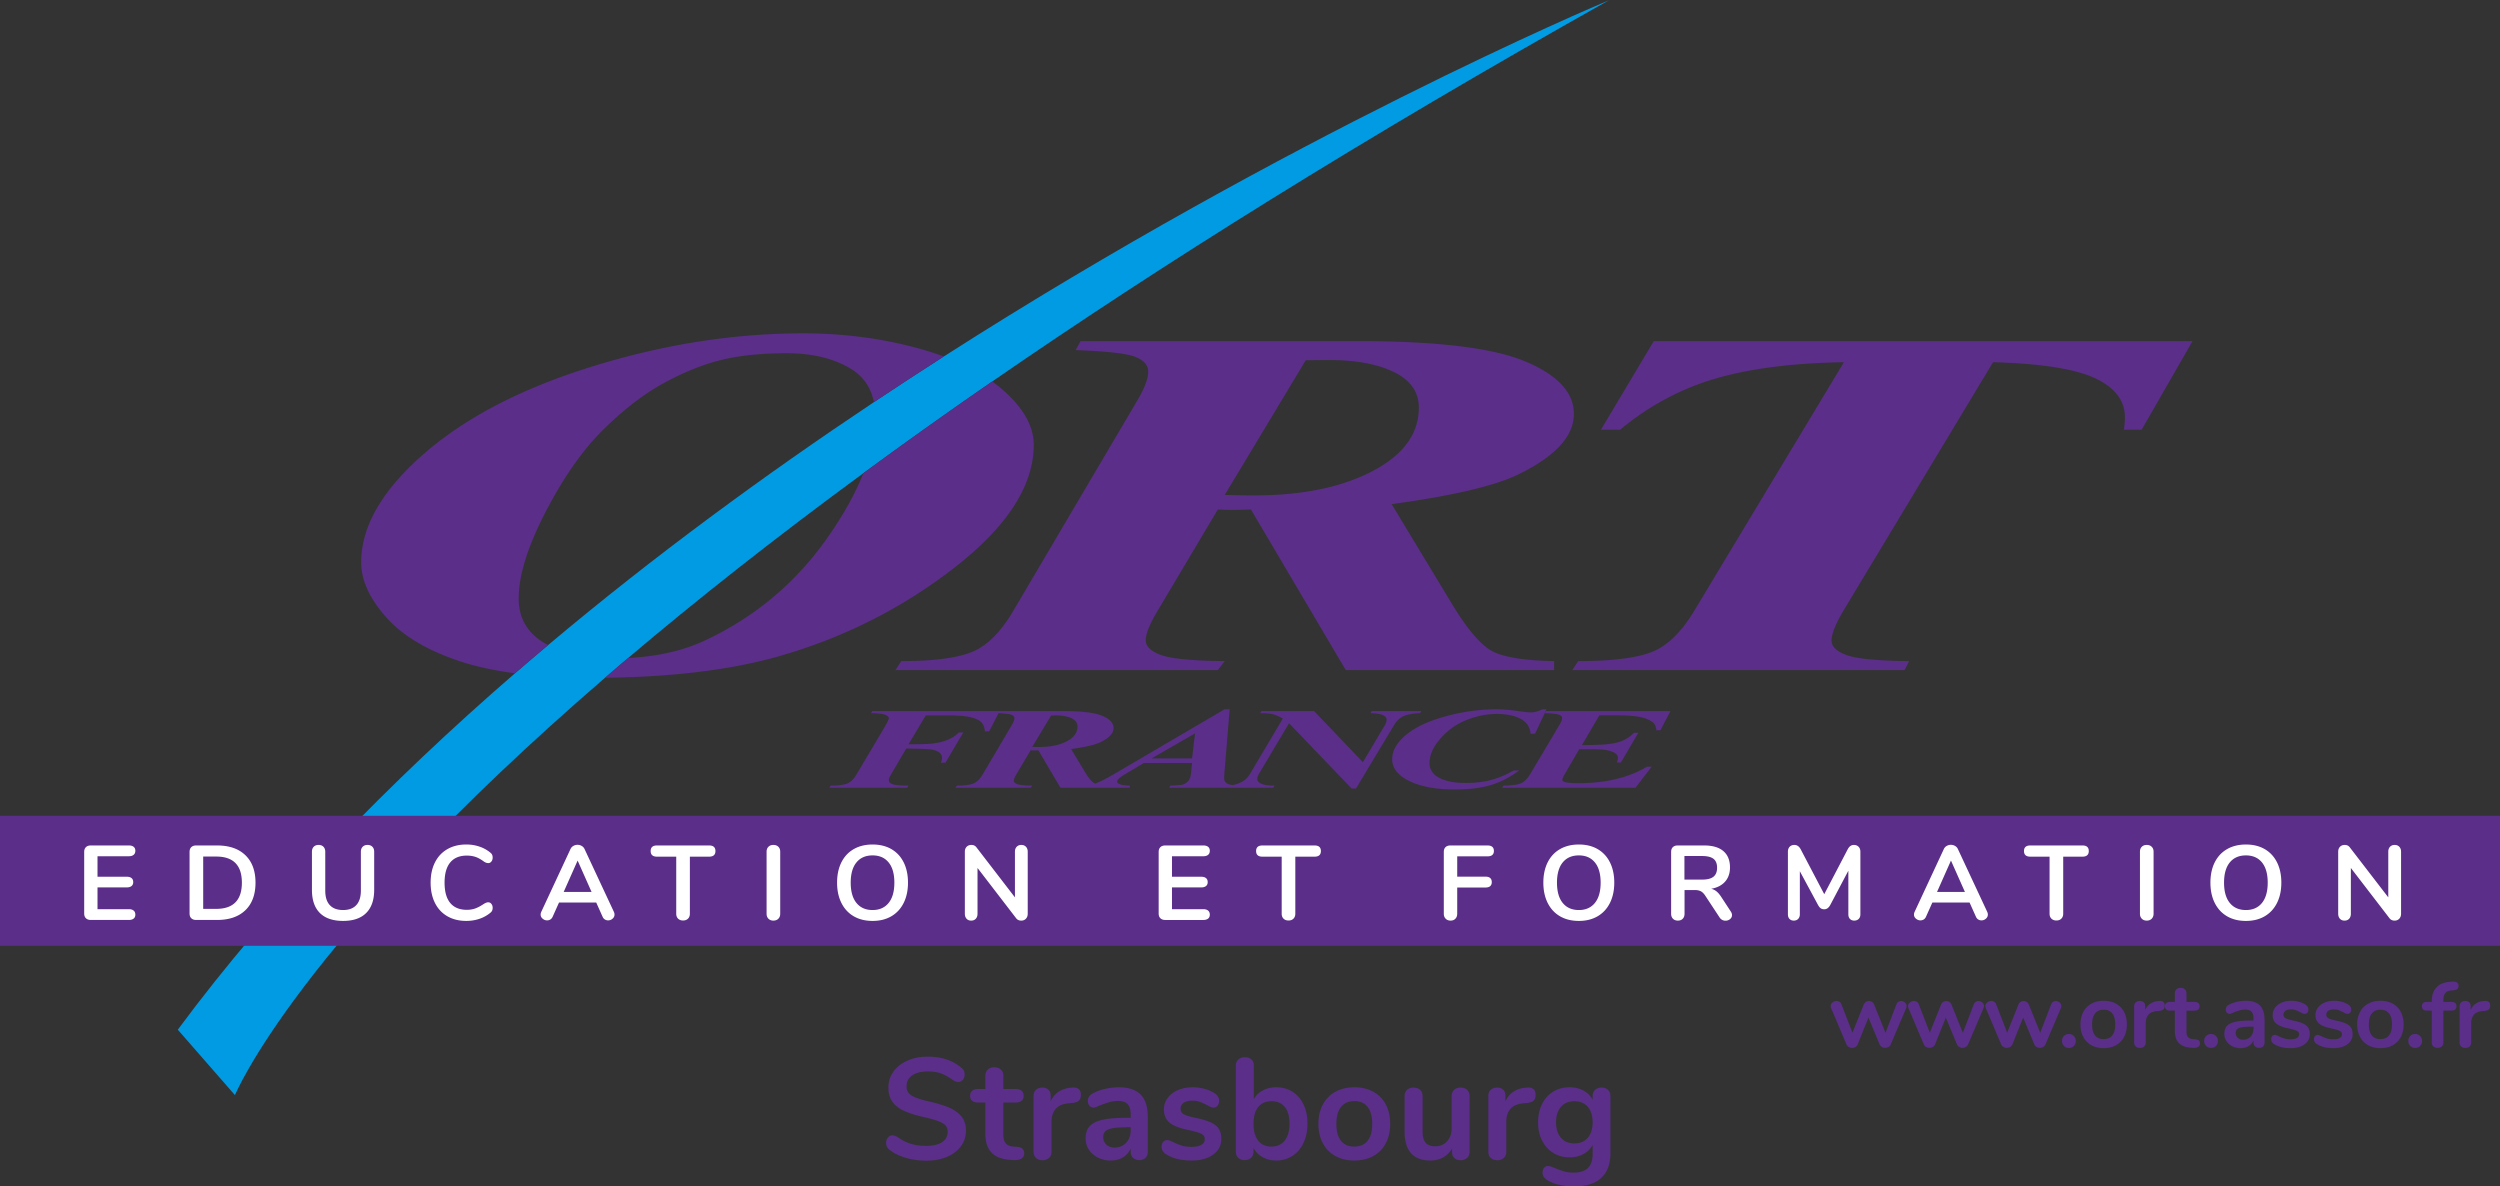 <svg xmlns="http://www.w3.org/2000/svg" viewBox="0 0 600 284.74"><rect x="0" y="0" width="600" height="284.74" fill="#333333" stroke="none"/><path d="M226.51 85.554c-5.55 3.55-11.15 7.21-16.77 10.96-26.11 17.41-52.77 36.91-78.19 58.3-2.67 2.24-5.32 4.5-7.96 6.78-30.02 26-58.01 54.63-80.92 85.53l13.72 15.71s14.78-36.25 88.81-100.17c1.81-1.56 3.65-3.14 5.54-4.74 16.06-13.61 34.74-28.43 56.46-44.36 9.7-7.12 19.99-14.46 30.93-22.01 40.14-27.71 88.89-58.31 148.03-91.5-3.11 1.3-76.46 32.25-159.65 85.5z" fill="#009be3"/><path d="M110.62 158.784c3.77 1.23 8.09 2.16 12.97 2.81 2.64-2.28 5.29-4.54 7.96-6.78-.27-.14-.53-.28-.78-.43-4.19-2.43-6.28-6.01-6.28-10.74 0-5.55 2.15-12.48 6.46-20.79 4.3-8.3 8.91-14.87 13.8-19.7 4.9-4.84 9.72-8.55 14.46-11.15 4.75-2.6 9.31-4.46 13.69-5.56 4.39-1.11 9.7-1.66 15.94-1.66 6.01 0 11.04 1.19 15.12 3.58 3.14 1.84 5.07 4.56 5.78 8.15 5.62-3.75 11.22-7.41 16.77-10.96-1.91-.7-3.94-1.35-6.08-1.94-8.73-2.4-17.96-3.61-27.67-3.61-16.6 0-33.41 2.63-50.43 7.89-17.03 5.26-30.56 12.27-40.6 21.02-10.03 8.75-15.05 17.44-15.05 26.05 0 4.27 2 8.66 5.99 13.16 3.99 4.51 9.97 8.06 17.95 10.66zm88-29.78c-7.62 10.88-17.48 19.14-29.57 24.77-5.16 2.4-11.27 3.79-18.31 4.15-1.89 1.6-3.73 3.18-5.54 4.74 16-.19 29.65-1.83 40.92-4.93 15.88-4.43 30.18-11.58 42.9-21.46 12.72-9.87 19.08-19.72 19.08-29.54 0-4.39-2.43-8.74-7.29-13.05-.84-.74-1.73-1.45-2.68-2.13-10.94 7.55-21.23 14.89-30.93 22.01-1.9 4.85-4.76 9.99-8.58 15.44zm76.951-39.799c0 1.63-.83 3.863-2.489 6.696l-29.867 50.652c-3.004 5.124-6.301 8.424-9.896 9.899-3.596 1.475-9.265 2.211-17.008 2.211l-1.422 2.155h77.393l1.66-2.155c-7.745-.076-12.842-.561-15.29-1.455-2.45-.892-3.673-2.076-3.673-3.551 0-1.592 1.025-4.076 3.081-7.453l14.222-23.928c1.816.077 3.16.115 4.03.115l3.91-.115 22.756 38.542h50.014v-2.155c-6.716-.116-11.516-.833-14.4-2.154-2.885-1.319-6.262-5.182-10.132-11.585L334 120.994c14.46-1.979 24.533-4.328 30.223-7.045 9.007-4.346 13.51-9.218 13.51-14.613 0-5.123-3.872-9.316-11.615-12.576-7.744-3.26-21.137-4.89-40.177-4.89h-66.607l-1.185 2.154c7.505.272 12.285.815 14.34 1.63 2.054.815 3.082 2 3.082 3.551zm37.807-2.736c2.133-.038 3.99-.059 5.57-.059 6.478 0 11.694.971 15.645 2.912 3.95 1.942 5.925 4.774 5.925 8.5 0 6.288-3.714 11.374-11.14 15.254-7.428 3.882-16.91 5.823-28.444 5.823-1.897 0-4.228-.04-6.993-.117l19.437-32.313zm83.174 69.953c-3.715 1.495-9.641 2.241-17.778 2.241l-1.422 2.155h79.763l1.065-2.155c-7.507-.076-12.485-.552-14.932-1.426-2.45-.873-3.675-2.047-3.675-3.522 0-1.592.988-4.037 2.963-7.336l35.793-59.444c11.456.311 19.594 1.582 24.415 3.813 4.818 2.232 7.23 5.366 7.23 9.403 0 .854-.08 1.844-.238 2.969h4.266l12.207-21.25H396.907l-12.682 21.25h4.623c6.874-5.705 14.459-9.781 22.755-12.226 8.297-2.446 18.608-3.764 30.933-3.959l-35.793 59.444c-3.08 5.201-6.479 8.55-10.191 10.043zM0 195.796v31.195h600v-31.195H0zm309.374-22.221l15.02 15.678h1.048l9.14-15.23c.68-1.122 1.513-1.869 2.498-2.24.984-.37 2.231-.578 3.742-.622l.276-.503h-11.873l-.304.503c1.417.044 2.417.202 2.996.475s.87.632.87 1.083c0 .381-.139.814-.415 1.304l-5.273 8.896-11.706-12.26h-12.646l-.303.502c1.325.008 2.32.09 2.982.244.662.153 1.481.498 2.457 1.032l-7.924 13.357c-.46.778-1.06 1.374-1.794 1.784-.737.412-1.491.69-2.265.835-.026.005-.064.009-.093.014-.528-.084-.955-.203-1.251-.367-.507-.28-.76-.729-.76-1.343 0-.163.027-.638.083-1.423l1.242-15.056h-1.242l-26.533 15.556c-1.933 1.13-3.414 1.877-4.445 2.24-.025.008-.054.013-.079.02-.006-.002-.016-.004-.022-.007-.673-.309-1.46-1.208-2.36-2.699l-3.369-5.574c3.368-.462 5.715-1.009 7.04-1.641 2.098-1.014 3.148-2.15 3.148-3.404 0-1.196-.902-2.17-2.706-2.93-1.804-.76-4.924-1.14-9.36-1.14h-45.865l-.276.502c1.712.036 2.844.163 3.396.386.552.22.847.49.883.807-.036.334-.405 1.094-1.105 2.279l-6.68 11.257c-.663 1.112-1.409 1.833-2.237 2.162-.828.332-2.144.495-3.949.495l-.303.503h18.692l.303-.503c-1.545-.007-2.595-.064-3.147-.168-.553-.104-.952-.246-1.2-.428a.866.866 0 0 1-.374-.744c0-.218.047-.44.139-.666l.662-1.151 3.368-5.738c3.313.036 5.338.114 6.075.236.736.122 1.339.35 1.808.684.47.335.704.783.704 1.343 0 .28-.092.656-.276 1.126h1.104l4.28-7.255h-1.077c-.755.778-1.694 1.385-2.817 1.823-1.122.44-2.373.726-3.754.863-.848.089-2.678.143-5.495.161l4.142-6.943h4.721c2.687 0 4.644.137 5.867.412 1.224.278 2.103.661 2.637 1.154.534.493.856 1.247.966 2.258h1.023l2.246-4.342c1.598.065 2.632.188 3.088.368.478.192.717.466.717.827 0 .38-.193.9-.58 1.56l-6.957 11.8c-.7 1.195-1.469 1.962-2.305 2.307-.839.342-2.158.513-3.963.513l-.33.503h18.028l.387-.503c-1.804-.018-2.992-.13-3.562-.337-.57-.21-.856-.484-.856-.827 0-.37.239-.951.719-1.737l3.312-5.574c.423.018.736.026.94.026l.91-.026 5.301 8.978h16.653v-.503c-1.086-.026-1.863-.132-2.332-.316-.47-.187-.705-.389-.705-.604 0-.207.092-.417.276-.625.24-.272.617-.573 1.133-.907l2.65-1.561 2.319-1.41h11.596l-.248 2.346c-.092.995-.35 1.693-.773 2.095a3.114 3.114 0 0 1-1.41.793c-.238.055-1.158.12-2.759.19l-.305.502h25.02l.25-.503c-1.437 0-2.482-.145-3.134-.44-.654-.293-.981-.685-.981-1.172 0-.335.12-.716.36-1.141l7.261-12.22zm-60.007 5.709c-.442 0-.984-.008-1.628-.026l4.528-7.526c.497-.01.928-.016 1.298-.016 1.509 0 2.723.228 3.644.68s1.38 1.111 1.38 1.98c0 1.465-.866 2.65-2.595 3.552-1.73.905-3.94 1.356-6.627 1.356zm36.726 2.727h-9.69l10.407-5.994-.717 5.994zm52.153 5.445c2.752 1.343 6.382 2.014 10.891 2.014 3.37 0 6.218-.34 8.546-1.016 2.328-.68 4.634-1.859 6.916-3.541h-1.325c-1.84 1.057-3.663 1.822-5.467 2.294-1.804.47-3.8.705-5.991.705-2.706 0-4.837-.41-6.391-1.229-1.556-.816-2.334-2.004-2.334-3.56 0-1.736.708-3.494 2.126-5.275 1.75-2.199 3.884-3.83 6.406-4.898 2.52-1.066 5.053-1.6 7.592-1.6 2.357 0 4.266.392 5.73 1.175 1.463.78 2.26 1.968 2.388 3.56h1.077l2.76-5.847h-1.022c-.938.488-1.868.734-2.788.734-.46 0-1.28-.083-2.457-.246-2.3-.324-4.224-.488-5.77-.488-4.069 0-8.159.568-12.273 1.703-4.113 1.133-7.266 2.622-9.455 4.462-2.191 1.839-3.287 3.773-3.287 5.798 0 2.162 1.376 3.912 4.128 5.255zm49.108-15.779c2.872 0 4.947.132 6.227.4 1.278.266 2.304.689 3.077 1.267.498.37.783 1.009.857 1.914h.993l2.402-4.6h-29.845l-.304.503c1.767.062 2.899.187 3.396.373.497.185.745.449.745.794 0 .378-.193.9-.58 1.558l-7.04 11.84c-.7 1.185-1.482 1.953-2.346 2.3-.866.348-2.238.521-4.115.521l-.33.503h32.027l3.892-5.045h-1.131c-2.21 1.33-4.705 2.32-7.483 2.976-2.779.656-5.742.983-8.89.983-1.638 0-2.752-.088-3.342-.27-.404-.127-.606-.293-.606-.503 0-.261.155-.663.469-1.205l3.59-6.173h2.153c1.969 0 3.266.046 3.892.137.957.135 1.735.36 2.334.677.597.316.897.723.897 1.221 0 .298-.083.687-.249 1.167h.967l4.196-7.161h-1.021c-1.068 1.102-2.37 1.872-3.907 2.305-1.536.435-3.98.65-7.33.65h-1.27l4.169-7.132h3.506zm-159.48 94.193c-1.278-.565-2.941-1.076-4.99-1.537-1.932-.436-3.302-.91-4.107-1.416-.806-.505-1.208-1.231-1.208-2.175 0-1.128.453-2.007 1.363-2.642.909-.632 2.146-.949 3.712-.949 1.288 0 2.376.169 3.263.5.885.335 1.8.846 2.744 1.538.323.184.58.311.778.379.194.07.408.103.637.103.392 0 .732-.176 1.02-.534s.431-.777.431-1.26c0-.368-.063-.674-.19-.915-.126-.241-.34-.49-.638-.741-2.072-1.75-4.754-2.627-8.045-2.627-1.796 0-3.413.32-4.851.952-1.439.632-2.562 1.514-3.367 2.639-.806 1.13-1.208 2.406-1.208 3.835 0 1.379.322 2.52.966 3.417.644.897 1.6 1.636 2.866 2.209 1.265.575 2.912 1.083 4.938 1.519 1.956.438 3.353.894 4.195 1.364.84.472 1.26 1.146 1.26 2.02 0 1.13-.449 1.985-1.347 2.574-.897.586-2.187.879-3.867.879-1.312 0-2.508-.161-3.59-.482a10.282 10.282 0 0 1-3.108-1.556c-.53-.322-1.001-.482-1.416-.482-.391 0-.73.179-1.019.534a1.952 1.952 0 0 0-.431 1.262c0 .713.264 1.266.794 1.657.99.806 2.273 1.444 3.85 1.916s3.252.708 5.024.708c1.864 0 3.515-.306 4.954-.915 1.44-.61 2.555-1.463 3.35-2.557.793-1.091 1.191-2.351 1.191-3.78 0-1.312-.34-2.403-1.019-3.28-.679-.873-1.658-1.594-2.935-2.157zm16.21 9.373l-.932-.068c-1.565-.116-2.348-1.024-2.348-2.727v-7.838h2.935c.622 0 1.1-.14 1.432-.414.335-.278.502-.68.502-1.209s-.167-.933-.502-1.208c-.333-.277-.81-.415-1.432-.415h-2.935v-3.176c0-.622-.196-1.117-.587-1.485-.392-.368-.909-.552-1.553-.552-.668 0-1.198.184-1.588.552-.393.368-.588.863-.588 1.485v3.176h-1.726c-.621 0-1.1.138-1.433.415-.333.275-.5.68-.5 1.208 0 .53.167.931.5 1.209.333.274.812.414 1.433.414h1.726v7.527c0 3.865 1.933 5.937 5.8 6.214l.934.07c.828.044 1.467-.075 1.915-.363s.673-.707.673-1.26c0-.967-.575-1.485-1.726-1.555zm13.397-14.223l-.483.033c-1.06.07-2.02.379-2.883.934-.864.552-1.515 1.335-1.951 2.346v-1.382c0-.62-.186-1.097-.553-1.431-.37-.334-.853-.5-1.45-.5-.6 0-1.1.17-1.503.515-.403.348-.604.843-.604 1.486v13.363c0 .666.201 1.18.604 1.534.403.358.916.537 1.538.537.62 0 1.14-.179 1.553-.537.415-.355.622-.868.622-1.534v-7.252c0-1.175.315-2.152.949-2.935.632-.78 1.628-1.242 2.987-1.38l1.035-.103c.782-.093 1.324-.288 1.623-.588.299-.299.449-.76.449-1.38 0-.599-.173-1.047-.517-1.348-.346-.298-.818-.425-1.416-.378zm11.049-.07c-1.083 0-2.182.127-3.298.38-1.116.252-2.077.597-2.883 1.035-.46.254-.788.524-.984.812s-.293.627-.293 1.019c0 .482.132.873.397 1.174.264.298.604.449 1.018.449.277 0 .713-.15 1.312-.449.944-.368 1.76-.65 2.452-.848a7.493 7.493 0 0 1 2.036-.293c1.083 0 1.866.26 2.35.778.481.519.724 1.34.724 2.468v.794h-.864c-2.51 0-4.477.163-5.904.484s-2.457.84-3.09 1.553-.95 1.693-.95 2.935c0 .99.265 1.888.795 2.694.529.806 1.254 1.439 2.175 1.898.92.461 1.945.692 3.072.692 1.106 0 2.078-.254 2.919-.76a4.522 4.522 0 0 0 1.847-2.107v.76c0 .598.189 1.083.569 1.451s.868.552 1.467.552c.645 0 1.151-.178 1.52-.536.368-.355.552-.845.552-1.468v-8.423c0-2.372-.57-4.138-1.709-5.3-1.14-1.164-2.883-1.744-5.23-1.744zm2.83 10.323c0 1.222-.362 2.215-1.087 2.987-.725.77-1.663 1.157-2.814 1.157-.76 0-1.399-.236-1.916-.708-.519-.472-.777-1.076-.777-1.813 0-.598.184-1.07.553-1.415.368-.345.977-.589 1.829-.726.851-.137 2.05-.207 3.59-.207h.623v.725zm19.3-1.864c-.875-.414-2.083-.783-3.625-1.104-1.45-.3-2.428-.599-2.935-.9-.506-.298-.76-.736-.76-1.312 0-.596.248-1.07.743-1.415s1.168-.516 2.02-.516c.713 0 1.311.085 1.795.257.484.173 1.06.433 1.727.777.368.208.672.363.915.467.241.104.489.156.741.156.369 0 .68-.156.932-.467.254-.311.38-.695.38-1.156 0-.76-.368-1.37-1.104-1.83a8.526 8.526 0 0 0-2.417-1.053 10.744 10.744 0 0 0-2.797-.363c-1.335 0-2.527.225-3.573.674-1.048.448-1.87 1.08-2.47 1.897a4.53 4.53 0 0 0-.896 2.746c0 1.335.442 2.383 1.328 3.142.887.76 2.353 1.346 4.403 1.76 1.15.255 2.008.478 2.572.675.564.194.955.407 1.174.638.218.23.328.542.328.933 0 .576-.27 1.024-.811 1.346-.54.321-1.295.482-2.262.482-.944 0-1.72-.09-2.33-.275a15.1 15.1 0 0 1-2.02-.793c-.69-.369-1.232-.555-1.623-.555-.37 0-.679.145-.932.433-.254.288-.38.66-.38 1.122 0 .807.367 1.426 1.105 1.865 1.541.99 3.567 1.485 6.077 1.485 2.162 0 3.896-.472 5.196-1.415s1.95-2.199 1.95-3.765c0-.967-.19-1.76-.57-2.383-.378-.622-1.006-1.138-1.88-1.553zm19.542-7.389c-1.127-.713-2.428-1.07-3.9-1.07-1.198 0-2.269.248-3.211.741a5.154 5.154 0 0 0-2.175 2.123v-8.148c0-.597-.196-1.068-.588-1.416-.391-.345-.91-.516-1.554-.516s-1.168.184-1.571.552c-.403.369-.604.85-.604 1.45v20.648c0 .622.19 1.117.57 1.485s.892.552 1.536.552c.645 0 1.162-.184 1.555-.552.39-.368.586-.863.586-1.485v-.864a5.405 5.405 0 0 0 2.193 2.21c.954.528 2.042.795 3.263.795 1.45 0 2.744-.368 3.884-1.107 1.14-.736 2.024-1.776 2.658-3.124.633-1.346.95-2.893.95-4.644 0-1.75-.317-3.28-.95-4.591-.634-1.312-1.514-2.326-2.642-3.039zm-1.864 11.704c-.76.967-1.818 1.451-3.176 1.451-1.382 0-2.446-.471-3.194-1.415s-1.122-2.292-1.122-4.04c0-1.75.374-3.09 1.122-4.023.748-.931 1.812-1.398 3.194-1.398 1.38 0 2.445.462 3.193 1.38.748.923 1.123 2.245 1.123 3.971 0 1.75-.38 3.11-1.14 4.074zm21.251-11.704c-1.3-.713-2.813-1.07-4.54-1.07-1.726 0-3.24.357-4.54 1.07a7.428 7.428 0 0 0-3.021 3.054c-.714 1.325-1.071 2.873-1.071 4.646 0 1.771.357 3.327 1.07 4.66.714 1.335 1.721 2.361 3.021 3.074 1.3.713 2.815 1.071 4.541 1.071 1.727 0 3.24-.358 4.54-1.07a7.297 7.297 0 0 0 3.004-3.076c.702-1.332 1.053-2.888 1.053-4.659 0-1.773-.35-3.32-1.053-4.646a7.32 7.32 0 0 0-3.004-3.054zm-1.364 11.774c-.736.92-1.807 1.381-3.21 1.381-1.381 0-2.44-.461-3.177-1.381-.737-.92-1.105-2.28-1.105-4.074 0-1.773.374-3.126 1.122-4.057.748-.933 1.812-1.4 3.194-1.4 1.38 0 2.44.467 3.176 1.4.737.93 1.105 2.284 1.105 4.057 0 1.795-.368 3.153-1.105 4.074zm22.305-12.774c-.645 0-1.163.184-1.553.552-.392.368-.588.863-.588 1.483v7.7c0 1.312-.362 2.364-1.087 3.16-.725.794-1.687 1.19-2.883 1.19-1.036 0-1.795-.287-2.279-.863-.484-.576-.725-1.462-.725-2.657v-8.53c0-.62-.195-1.115-.587-1.483s-.922-.552-1.588-.552c-.645 0-1.163.184-1.554.552-.392.368-.587.863-.587 1.483v8.493c0 4.651 2.071 6.977 6.215 6.977 1.127 0 2.14-.249 3.038-.744a5.508 5.508 0 0 0 2.141-2.123v.863c0 .599.184 1.07.552 1.416.369.344.864.518 1.485.518.644 0 1.168-.184 1.57-.552.404-.368.605-.853.605-1.452v-13.396c0-.62-.196-1.115-.587-1.483-.392-.368-.92-.552-1.588-.552zm16.09 0l-.484.033c-1.059.07-2.02.379-2.883.934-.863.552-1.514 1.335-1.95 2.346v-1.382c0-.62-.186-1.097-.553-1.431-.37-.334-.853-.5-1.45-.5-.6 0-1.1.17-1.503.515-.403.348-.604.843-.604 1.486v13.363c0 .666.2 1.18.604 1.534.403.358.915.537 1.537.537.621 0 1.14-.179 1.553-.537.415-.355.623-.868.623-1.534v-7.252c0-1.175.315-2.152.949-2.935.632-.78 1.628-1.242 2.986-1.38l1.036-.103c.782-.093 1.324-.288 1.623-.588.298-.299.449-.76.449-1.38 0-.599-.173-1.047-.518-1.348-.346-.298-.818-.425-1.415-.378zm17.746 0c-.644 0-1.162.184-1.554.552s-.586.85-.586 1.45v.896a5.26 5.26 0 0 0-2.21-2.19c-.967-.52-2.072-.778-3.315-.778-1.472 0-2.786.35-3.935 1.052-1.152.703-2.043 1.693-2.676 2.969-.634 1.278-.95 2.745-.95 4.402 0 1.66.323 3.122.967 4.387.644 1.265 1.536 2.25 2.675 2.95 1.14.703 2.447 1.055 3.92 1.055 1.242 0 2.347-.259 3.314-.777a5.28 5.28 0 0 0 2.21-2.194v2.212c0 2.945-1.509 4.418-4.523 4.418-.853 0-1.606-.091-2.262-.275a19.907 19.907 0 0 1-2.227-.796 13.31 13.31 0 0 0-.932-.36c-.3-.104-.552-.156-.76-.156a1.16 1.16 0 0 0-.95.448c-.24.299-.362.7-.362 1.209 0 .713.426 1.322 1.277 1.83 1.68.944 3.775 1.416 6.285 1.416 2.876 0 5.052-.68 6.526-2.038 1.472-1.359 2.209-3.36 2.209-6.007v-13.64c0-.62-.196-1.115-.586-1.483-.393-.368-.91-.552-1.555-.552zm-3.297 12.048c-.772.9-1.848 1.348-3.228 1.348-1.359 0-2.43-.449-3.211-1.348-.783-.897-1.175-2.129-1.175-3.695 0-1.587.392-2.831 1.175-3.728.781-.897 1.852-1.346 3.21-1.346 1.381 0 2.457.449 3.229 1.346.77.897 1.157 2.141 1.157 3.728 0 1.566-.386 2.798-1.157 3.695zm75.18-32.818c-.239 0-.458.067-.659.202s-.354.335-.457.604l-2.615 6.814-2.726-6.77a1.355 1.355 0 0 0-.514-.638 1.363 1.363 0 0 0-.737-.212c-.269 0-.514.072-.737.212a1.35 1.35 0 0 0-.514.638l-2.703 6.746-2.637-6.813a1.225 1.225 0 0 0-.469-.604c-.209-.132-.44-.2-.692-.2-.358 0-.686.122-.984.368s-.446.54-.446.882c0 .135.036.298.111.492l3.664 8.647c.12.282.306.5.559.648a1.575 1.575 0 0 0 1.62 0c.245-.148.428-.366.547-.648l2.57-6.391 2.658 6.39c.12.283.302.501.547.65.246.147.51.222.793.222.299 0 .57-.075.816-.223.246-.148.428-.366.548-.648l3.686-8.647c.075-.147.112-.318.112-.513 0-.342-.138-.63-.413-.86a1.41 1.41 0 0 0-.928-.348zm18.566 0c-.239 0-.458.067-.659.202s-.354.335-.458.604l-2.614 6.814-2.726-6.77a1.355 1.355 0 0 0-.514-.638 1.363 1.363 0 0 0-.737-.212c-.269 0-.514.072-.737.212a1.35 1.35 0 0 0-.514.638l-2.703 6.746-2.637-6.813a1.225 1.225 0 0 0-.47-.604c-.208-.132-.439-.2-.691-.2-.358 0-.686.122-.984.368s-.446.54-.446.882c0 .135.036.298.111.492l3.664 8.647c.119.282.306.5.558.648a1.575 1.575 0 0 0 1.62 0c.246-.148.429-.366.548-.648l2.57-6.391 2.658 6.39c.12.283.302.501.547.65.246.147.51.222.793.222.299 0 .57-.075.816-.223.246-.148.428-.366.548-.648l3.686-8.647c.075-.147.112-.318.112-.513 0-.342-.138-.63-.413-.86a1.41 1.41 0 0 0-.928-.348zm18.566 0c-.239 0-.458.067-.659.202s-.354.335-.458.604l-2.614 6.814-2.726-6.77a1.355 1.355 0 0 0-.514-.638 1.363 1.363 0 0 0-.737-.212c-.269 0-.514.072-.737.212a1.35 1.35 0 0 0-.514.638l-2.703 6.746-2.637-6.813a1.225 1.225 0 0 0-.47-.604c-.208-.132-.439-.2-.691-.2-.358 0-.686.122-.984.368s-.446.54-.446.882c0 .135.036.298.111.492l3.664 8.647c.119.282.306.5.558.648a1.575 1.575 0 0 0 1.62 0c.246-.148.429-.366.548-.648l2.57-6.391 2.658 6.39c.12.283.302.501.547.65.246.147.51.222.793.222.298 0 .57-.075.816-.223.246-.148.427-.366.548-.648l3.685-8.647c.076-.147.113-.318.113-.513 0-.342-.138-.63-.413-.86a1.41 1.41 0 0 0-.928-.348zm3.15 7.91c-.477 0-.872.16-1.184.48-.314.321-.47.72-.47 1.195 0 .477.156.876.47 1.195.312.322.707.482 1.184.482s.87-.16 1.184-.482c.313-.319.47-.718.47-1.195a1.65 1.65 0 0 0-.47-1.195c-.313-.32-.707-.48-1.184-.48zm11.294-7.283c-.84-.461-1.82-.692-2.937-.692-1.117 0-2.097.23-2.939.692s-1.493 1.12-1.955 1.976c-.461.858-.692 1.859-.692 3.005 0 1.148.23 2.154.692 3.018s1.114 1.527 1.955 1.988 1.822.692 2.939.692c1.116 0 2.096-.23 2.937-.692s1.49-1.125 1.945-1.988c.454-.864.68-1.87.68-3.018 0-1.146-.226-2.147-.68-3.005a4.745 4.745 0 0 0-1.945-1.976zm-.882 7.618c-.477.596-1.17.894-2.078.894-.894 0-1.58-.298-2.055-.894-.477-.594-.716-1.473-.716-2.637 0-1.146.243-2.02.726-2.624.485-.604 1.173-.905 2.068-.905.893 0 1.578.301 2.055.905s.715 1.478.715 2.624c0 1.164-.238 2.043-.715 2.637zm11.35-8.266l-.313.02a3.882 3.882 0 0 0-1.865.605c-.56.358-.98.863-1.262 1.52v-.895c0-.402-.12-.71-.358-.926s-.552-.324-.938-.324-.713.112-.973.335-.391.544-.391.961v8.647c0 .43.132.762.391.993.26.23.591.347.993.347.405 0 .74-.116 1.006-.347.27-.23.402-.563.402-.993v-4.693c0-.76.205-1.392.615-1.9.41-.506 1.055-.804 1.934-.892l.669-.067c.505-.06.858-.187 1.05-.382.194-.191.29-.49.29-.891 0-.39-.112-.68-.335-.872-.222-.194-.528-.277-.915-.246zm8.58 9.204l-.605-.044c-1.01-.075-1.519-.664-1.519-1.766v-5.07h1.9c.402 0 .71-.089.926-.268.218-.179.324-.44.324-.783s-.106-.604-.324-.783c-.215-.176-.524-.267-.926-.267h-1.9v-2.056c0-.402-.127-.72-.379-.96-.254-.238-.588-.357-1.005-.357-.433 0-.776.12-1.027.358-.254.238-.381.557-.381.96v2.055h-1.118c-.402 0-.71.09-.925.267-.218.179-.324.44-.324.783s.106.604.324.783c.215.179.523.267.925.267h1.118v4.872c0 2.502 1.252 3.842 3.754 4.02l.604.045c.534.031.949-.05 1.24-.233.29-.187.435-.46.435-.817 0-.625-.374-.96-1.118-1.006zm3.774-1.273c-.477 0-.874.16-1.185.48-.313.321-.469.72-.469 1.195 0 .477.156.876.47 1.195.31.322.707.482 1.184.482.475 0 .871-.16 1.182-.482.314-.319.47-.718.47-1.195 0-.475-.156-.874-.47-1.195-.31-.32-.707-.48-1.182-.48zm8.356-7.975c-.7 0-1.41.08-2.133.244-.724.166-1.343.389-1.865.671-.298.164-.51.34-.637.524-.127.187-.19.407-.19.661 0 .311.086.565.257.76.171.192.392.29.659.29.179 0 .461-.098.847-.29.612-.239 1.141-.423 1.587-.547a4.823 4.823 0 0 1 1.32-.192c.7 0 1.205.168 1.52.503.31.334.468.868.468 1.597v.516h-.56c-1.623 0-2.896.104-3.819.31-.925.211-1.592.545-2.001 1.007-.41.461-.615 1.094-.615 1.898 0 .643.171 1.223.516 1.745.343.52.812.93 1.408 1.229a4.401 4.401 0 0 0 1.986.445c.716 0 1.346-.163 1.89-.492.542-.327.941-.78 1.195-1.361v.49c0 .389.122.7.368.938s.563.358.95.358c.417 0 .743-.114.982-.345.239-.23.358-.55.358-.951v-5.45c0-1.535-.368-2.678-1.105-3.43-.739-.752-1.866-1.128-3.386-1.128zm1.833 6.679c0 .79-.236 1.433-.705 1.934-.47.498-1.076.747-1.82.747-.493 0-.905-.15-1.24-.457-.336-.306-.502-.697-.502-1.174 0-.387.12-.692.358-.915.236-.223.632-.382 1.182-.47.552-.088 1.327-.134 2.325-.134h.402v.469zm11.93-1.206c-.566-.267-1.35-.505-2.345-.715-.938-.192-1.573-.387-1.9-.581a.928.928 0 0 1-.49-.848c0-.389.158-.695.48-.918.318-.223.754-.334 1.306-.334.462 0 .848.057 1.162.168.313.112.684.278 1.117.503.239.133.436.234.591.301.158.067.317.101.482.101a.749.749 0 0 0 .602-.303c.163-.2.246-.449.246-.747 0-.492-.238-.887-.715-1.185-.462-.298-.983-.526-1.564-.682s-1.184-.233-1.81-.233c-.863 0-1.635.145-2.312.436-.677.29-1.21.7-1.597 1.229a2.921 2.921 0 0 0-.58 1.776c0 .863.284 1.54.86 2.032.573.49 1.522.871 2.847 1.138.746.166 1.301.311 1.664.436.366.127.62.267.76.415.142.148.212.35.212.604 0 .37-.173.661-.523.87-.35.208-.838.312-1.465.312-.61 0-1.112-.06-1.506-.179a9.788 9.788 0 0 1-1.31-.513c-.446-.239-.796-.358-1.05-.358a.768.768 0 0 0-.601.28c-.164.187-.246.428-.246.726 0 .521.238.923.715 1.206.998.64 2.308.961 3.93.961 1.4 0 2.523-.305 3.363-.915.843-.612 1.263-1.423 1.263-2.437 0-.625-.122-1.138-.368-1.54-.247-.402-.651-.739-1.219-1.006zm10.276 0c-.565-.267-1.348-.505-2.343-.715-.939-.192-1.574-.387-1.9-.581a.928.928 0 0 1-.49-.848c0-.389.157-.695.479-.918.319-.223.754-.334 1.306-.334.462 0 .848.057 1.162.168.314.112.684.278 1.117.503.239.133.436.234.592.301.158.067.316.101.482.101a.749.749 0 0 0 .601-.303c.164-.2.247-.449.247-.747 0-.492-.239-.887-.716-1.185-.462-.298-.983-.526-1.563-.682s-1.185-.233-1.81-.233c-.863 0-1.636.145-2.313.436-.676.29-1.21.7-1.597 1.229a2.921 2.921 0 0 0-.58 1.776c0 .863.285 1.54.86 2.032.573.49 1.522.871 2.847 1.138.747.166 1.301.311 1.664.436.366.127.62.267.76.415.143.148.213.35.213.604 0 .37-.174.661-.524.87-.35.208-.837.312-1.465.312-.61 0-1.112-.06-1.506-.179a9.788 9.788 0 0 1-1.31-.513c-.445-.239-.795-.358-1.05-.358a.768.768 0 0 0-.601.28c-.163.187-.246.428-.246.726 0 .521.238.923.715 1.206.998.64 2.308.961 3.93.961 1.4 0 2.523-.305 3.363-.915.843-.612 1.263-1.423 1.263-2.437 0-.625-.122-1.138-.368-1.54-.246-.402-.65-.739-1.219-1.006zm11.206-4.78c-.843-.462-1.82-.693-2.938-.693s-2.097.23-2.937.692a4.8 4.8 0 0 0-1.955 1.976c-.464.858-.695 1.859-.695 3.005 0 1.148.23 2.154.695 3.018a4.787 4.787 0 0 0 1.955 1.988c.84.462 1.82.692 2.937.692s2.095-.23 2.938-.692a4.732 4.732 0 0 0 1.944-1.988c.454-.864.682-1.87.682-3.018 0-1.146-.228-2.147-.682-3.005a4.745 4.745 0 0 0-1.944-1.976zm-.882 7.617c-.477.596-1.169.894-2.08.894-.89 0-1.578-.298-2.055-.894-.477-.594-.713-1.473-.713-2.637 0-1.146.241-2.02.726-2.624.482-.604 1.172-.905 2.066-.905s1.58.301 2.056.905c.475.604.713 1.478.713 2.624 0 1.164-.238 2.043-.713 2.637zm6.277-.335c-.477 0-.874.16-1.185.48-.314.321-.47.72-.47 1.195 0 .477.156.876.47 1.195.311.322.708.482 1.185.482.474 0 .871-.16 1.182-.482.314-.319.47-.718.47-1.195 0-.475-.156-.874-.47-1.195-.31-.32-.708-.48-1.182-.48zm8.781-12.556l-.58.044c-1.34.106-2.38.555-3.117 1.353-.739.796-1.107 1.896-1.107 3.296v.155h-1.117c-.835 0-1.25.35-1.25 1.05s.415 1.05 1.25 1.05h1.117v7.62c0 .43.135.76.402.983.27.223.604.334 1.006.334s.734-.111.995-.334c.26-.223.39-.553.39-.983v-7.62h1.9c.832 0 1.25-.35 1.25-1.05s-.418-1.05-1.25-1.05h-1.9v-.513c0-.7.158-1.237.469-1.61.313-.371.811-.581 1.498-.625l.581-.044c.729-.075 1.094-.433 1.094-1.073 0-.358-.122-.623-.368-.794-.246-.171-.666-.233-1.263-.19zm7.975 4.625l-.313.02a3.882 3.882 0 0 0-1.865.605c-.56.358-.98.863-1.262 1.52v-.895c0-.402-.12-.71-.358-.926-.238-.215-.552-.324-.938-.324-.39 0-.713.112-.973.335-.262.223-.391.544-.391.961v8.647c0 .43.13.762.391.993.26.23.591.347.993.347.405 0 .74-.116 1.006-.347.27-.23.402-.563.402-.993v-4.693c0-.76.205-1.392.615-1.9.41-.506 1.055-.804 1.934-.892l.669-.067c.505-.06.858-.187 1.05-.382.194-.191.29-.49.29-.891 0-.39-.112-.68-.335-.872-.223-.194-.528-.277-.915-.246z" fill="#5a2e89"/><path d="M30.936 205.497c.491 0 .871-.114 1.142-.342.27-.229.406-.555.406-.978 0-.404-.136-.718-.406-.938-.271-.22-.65-.33-1.142-.33H21.78c-.49 0-.875.135-1.154.405-.278.272-.419.653-.419 1.143v14.786c0 .49.14.871.42 1.14.278.273.663.408 1.153.408h9.156c.491 0 .871-.11 1.142-.33.27-.22.406-.534.406-.938 0-.423-.136-.75-.406-.977-.271-.229-.65-.343-1.142-.343h-7.533v-5.224h7.026c.49 0 .871-.111 1.142-.33.27-.22.406-.533.406-.938 0-.422-.136-.744-.406-.964-.27-.22-.652-.33-1.142-.33h-7.026v-4.92h7.533zm21.153-2.588h-5.022c-.49 0-.875.135-1.153.405-.28.272-.42.653-.42 1.143v14.786c0 .49.14.871.42 1.14.278.273.663.408 1.153.408h5.022c2.926 0 5.196-.783 6.811-2.347 1.614-1.563 2.422-3.767 2.422-6.606 0-2.826-.808-5.019-2.422-6.582-1.615-1.564-3.885-2.347-6.81-2.347zm-.202 15.22h-3.12v-12.557h3.12c4.108 0 6.163 2.09 6.163 6.266 0 4.193-2.055 6.29-6.163 6.29zm36.322-15.347c-.492 0-.88.148-1.168.444-.287.295-.43.69-.43 1.18v9.333c0 1.522-.365 2.68-1.09 3.477-.728.793-1.786 1.19-3.172 1.19-1.404 0-2.47-.392-3.196-1.18-.728-.786-1.09-1.947-1.09-3.487v-9.334c0-.49-.145-.884-.432-1.18-.287-.295-.676-.443-1.167-.443-.49 0-.879.148-1.167.444-.288.295-.43.69-.43 1.18v9.157c0 2.434.634 4.285 1.902 5.553 1.269 1.268 3.128 1.903 5.58 1.903 2.435 0 4.286-.638 5.555-1.916 1.268-1.276 1.902-3.122 1.902-5.54v-9.158c0-.49-.144-.884-.43-1.18-.288-.295-.677-.443-1.167-.443zm23.842 2.562c.76 0 1.453.106 2.079.316.626.213 1.301.589 2.029 1.13.355.236.702.356 1.04.356.287 0 .533-.127.736-.381.203-.254.304-.566.304-.939 0-.27-.043-.498-.127-.684-.084-.187-.237-.363-.456-.534a8.18 8.18 0 0 0-2.612-1.432 9.755 9.755 0 0 0-3.146-.495c-1.724 0-3.233.371-4.527 1.115s-2.288 1.807-2.98 3.184c-.694 1.38-1.04 2.997-1.04 4.858 0 1.86.346 3.482 1.04 4.87.692 1.386 1.686 2.452 2.98 3.196 1.294.744 2.803 1.115 4.527 1.115a9.827 9.827 0 0 0 3.146-.495 8.181 8.181 0 0 0 2.612-1.431c.219-.171.372-.353.456-.547.084-.195.127-.418.127-.672 0-.37-.1-.684-.304-.938-.203-.255-.449-.382-.735-.382-.187 0-.365.034-.533.102-.17.07-.339.153-.508.254-.778.523-1.476.897-2.093 1.117-.617.218-1.29.33-2.015.33-1.76 0-3.09-.55-3.996-1.65-.905-1.099-1.357-2.722-1.357-4.869 0-2.13.452-3.746 1.357-4.845s2.236-1.65 3.996-1.65zm28.254-1.548a1.633 1.633 0 0 0-.697-.773 1.987 1.987 0 0 0-1.002-.267c-.355 0-.69.089-1.002.267a1.633 1.633 0 0 0-.698.773l-7 15.043c-.101.22-.153.438-.153.658 0 .389.16.718.482.99.322.27.677.405 1.066.405.288 0 .55-.073.787-.215.236-.143.421-.368.557-.672l1.522-3.399h8.928l1.522 3.4c.135.303.321.528.559.67.235.143.49.216.76.216a1.6 1.6 0 0 0 1.078-.405c.312-.272.469-.601.469-.99 0-.22-.05-.438-.152-.658l-7.026-15.043zm-5.022 10.272l3.349-7.532 3.347 7.532h-6.696zm34.901-11.159H157.68c-1.015 0-1.522.449-1.522 1.343 0 .897.507 1.346 1.522 1.346h4.616v13.697c0 .49.148.884.443 1.18.296.295.698.443 1.206.443.49 0 .883-.148 1.18-.443.295-.296.443-.69.443-1.18v-13.697h4.616c1.015 0 1.522-.449 1.522-1.346 0-.894-.507-1.343-1.522-1.343zm15.421-.127c-.49 0-.884.148-1.18.444-.295.295-.443.69-.443 1.18v14.889c0 .49.148.887.444 1.192.295.304.69.457 1.18.457.507 0 .908-.153 1.205-.457.295-.305.443-.702.443-1.192v-14.89c0-.49-.148-.884-.443-1.18-.297-.295-.698-.443-1.206-.443zm28.344 1.014c-1.277-.744-2.786-1.115-4.526-1.115-1.743 0-3.256.371-4.541 1.115-1.285.744-2.27 1.807-2.955 3.184-.684 1.38-1.027 2.997-1.027 4.858 0 1.86.347 3.482 1.04 4.87.692 1.386 1.678 2.452 2.954 3.196 1.277.744 2.786 1.115 4.529 1.115 1.724 0 3.225-.37 4.502-1.115 1.275-.744 2.26-1.81 2.954-3.197.693-1.387 1.04-3.01 1.04-4.869 0-1.861-.343-3.479-1.027-4.858-.684-1.377-1.666-2.44-2.943-3.184zm-.684 12.911c-.922 1.133-2.203 1.699-3.842 1.699-1.658 0-2.947-.566-3.869-1.699-.921-1.133-1.382-2.756-1.382-4.869 0-2.115.46-3.733 1.382-4.858.922-1.125 2.21-1.685 3.869-1.685 1.64 0 2.92.56 3.842 1.685.922 1.125 1.382 2.743 1.382 4.858 0 2.113-.46 3.736-1.382 4.87zm31.843-13.925c-.457 0-.825.148-1.103.444-.28.295-.42.69-.42 1.18v10.956l-9.232-11.996c-.287-.39-.693-.584-1.217-.584-.473 0-.854.148-1.14.444-.288.295-.432.69-.432 1.18v14.889c0 .49.135.887.405 1.192.271.304.643.457 1.117.457.473 0 .845-.153 1.116-.457.27-.305.405-.702.405-1.192v-10.983l9.259 12.048c.286.39.701.584 1.242.584.457 0 .828-.153 1.116-.457.288-.305.432-.702.432-1.192v-14.89c0-.49-.14-.884-.42-1.18-.278-.295-.655-.443-1.128-.443zm43.701 2.715c.492 0 .871-.114 1.142-.342.27-.229.406-.555.406-.978 0-.404-.136-.718-.406-.938-.27-.22-.65-.33-1.142-.33h-9.156c-.49 0-.875.135-1.153.405-.28.272-.42.653-.42 1.143v14.786c0 .49.14.871.42 1.14.278.273.663.408 1.153.408h9.156c.492 0 .871-.11 1.142-.33.27-.22.406-.534.406-.938 0-.423-.136-.75-.406-.977-.27-.229-.65-.343-1.142-.343h-7.533v-5.224h7.026c.49 0 .872-.111 1.142-.33.27-.22.406-.533.406-.938 0-.422-.136-.744-.406-.964-.27-.22-.652-.33-1.142-.33h-7.026v-4.92h7.533zm26.684-2.588h-12.505c-1.015 0-1.521.449-1.521 1.343 0 .897.506 1.346 1.521 1.346h4.617v13.697c0 .49.147.884.443 1.18.296.295.697.443 1.206.443.49 0 .882-.148 1.18-.443.295-.296.443-.69.443-1.18v-13.697h4.616c1.015 0 1.522-.449 1.522-1.346 0-.894-.507-1.343-1.522-1.343zm41.495 0h-8.903c-.49 0-.874.135-1.154.405-.28.272-.417.653-.417 1.143v14.838c0 .49.148.887.443 1.192.296.304.687.457 1.18.457.49 0 .879-.153 1.166-.457.286-.305.43-.702.43-1.192v-6.29h6.747c1.032 0 1.548-.433 1.548-1.294 0-.879-.516-1.32-1.548-1.32h-6.746v-4.868h7.254c1.032 0 1.548-.433 1.548-1.294 0-.879-.516-1.32-1.548-1.32zm26.468.887c-1.278-.744-2.787-1.115-4.529-1.115-1.74 0-3.254.371-4.54 1.115s-2.268 1.807-2.955 3.184c-.685 1.38-1.027 2.997-1.027 4.858 0 1.86.347 3.482 1.04 4.87.694 1.386 1.68 2.452 2.955 3.196s2.787 1.115 4.527 1.115c1.727 0 3.225-.37 4.503-1.115 1.276-.744 2.261-1.81 2.956-3.197.692-1.387 1.04-3.01 1.04-4.869 0-1.861-.343-3.479-1.03-4.858-.684-1.377-1.664-2.44-2.94-3.184zm-.684 12.911c-.923 1.133-2.204 1.699-3.845 1.699-1.657 0-2.945-.566-3.868-1.699-.92-1.133-1.382-2.756-1.382-4.869 0-2.115.461-3.733 1.382-4.858.923-1.125 2.211-1.685 3.868-1.685 1.641 0 2.922.56 3.845 1.685.92 1.125 1.382 2.743 1.382 4.858 0 2.113-.462 3.736-1.382 4.87zm30.295-1.496c-.355-.541-.718-.964-1.092-1.267a3.187 3.187 0 0 0-1.293-.636c1.439-.254 2.548-.824 3.336-1.71.786-.89 1.18-2.026 1.18-3.413 0-1.708-.529-3.015-1.587-3.92-1.055-.902-2.6-1.356-4.628-1.356h-6.341c-.49 0-.874.135-1.154.405-.28.272-.417.653-.417 1.143v14.838c0 .505.148.907.443 1.203.296.298.687.446 1.18.446.49 0 .879-.148 1.166-.446.286-.296.43-.698.43-1.203v-5.683h2.487c.607 0 1.102.111 1.483.332.381.217.74.599 1.079 1.14l3.373 5.123a1.65 1.65 0 0 0 1.395.76 1.7 1.7 0 0 0 1.104-.378c.311-.254.47-.576.47-.965 0-.288-.104-.583-.307-.887l-2.307-3.526zm-4.54-4.109h-4.262v-5.657h4.262c1.234 0 2.14.226 2.715.674.573.446.86 1.162.86 2.142 0 .964-.287 1.68-.86 2.144-.576.464-1.48.697-2.715.697zm36.398-8.32c-.627 0-1.125.363-1.496 1.092l-5.607 10.728-5.63-10.728c-.373-.729-.888-1.092-1.547-1.092-.474 0-.85.148-1.13.444-.278.295-.418.69-.418 1.18v15.016c0 .472.127.845.381 1.115s.6.407 1.04.407c.438 0 .79-.14 1.053-.42.261-.278.394-.646.394-1.102v-10.324l4.335 8.04c.204.389.422.669.66.837.237.169.517.254.838.254.319 0 .6-.088.838-.267.235-.176.456-.45.658-.824l4.312-8.167v10.45c0 .473.127.846.38 1.116.255.27.6.407 1.04.407.439 0 .794-.138 1.066-.407.27-.27.404-.643.404-1.115v-15.017c0-.49-.142-.884-.43-1.18-.288-.295-.669-.443-1.14-.443zm24.983 1.014a1.633 1.633 0 0 0-.697-.773 1.99 1.99 0 0 0-1.001-.267c-.355 0-.69.089-1.003.267a1.633 1.633 0 0 0-.698.773l-7 15.043c-.101.22-.153.438-.153.658 0 .389.16.718.482.99.322.27.677.405 1.066.405.288 0 .55-.073.785-.215.239-.143.423-.368.558-.672l1.522-3.399h8.929l1.522 3.4c.134.303.321.528.557.67.239.143.49.216.762.216.405 0 .765-.135 1.079-.405.31-.272.47-.601.47-.99 0-.22-.053-.438-.154-.658l-7.026-15.043zm-5.022 10.272l3.347-7.532 3.35 7.532h-6.697zm34.9-11.159H487.28c-1.013 0-1.522.449-1.522 1.343 0 .897.509 1.346 1.522 1.346h4.615v13.697c0 .49.15.884.446 1.18.296.295.698.443 1.203.443.49 0 .884-.148 1.18-.443.295-.296.446-.69.446-1.18v-13.697h4.615c1.013 0 1.522-.449 1.522-1.346 0-.894-.509-1.343-1.522-1.343zm15.425-.127c-.493 0-.884.148-1.18.444-.296.295-.443.69-.443 1.18v14.889c0 .49.147.887.443 1.192.296.304.687.457 1.18.457.505 0 .907-.153 1.203-.457.295-.305.446-.702.446-1.192v-14.89c0-.49-.15-.884-.446-1.18-.296-.295-.698-.443-1.203-.443zm28.342 1.014c-1.278-.744-2.787-1.115-4.529-1.115-1.74 0-3.254.371-4.54 1.115s-2.268 1.807-2.955 3.184c-.685 1.38-1.027 2.997-1.027 4.858 0 1.86.347 3.482 1.04 4.87.695 1.386 1.68 2.452 2.955 3.196s2.787 1.115 4.527 1.115c1.727 0 3.225-.37 4.503-1.115 1.276-.744 2.261-1.81 2.956-3.197.692-1.387 1.04-3.01 1.04-4.869 0-1.861-.342-3.479-1.03-4.858-.684-1.377-1.664-2.44-2.94-3.184zm-.684 12.911c-.923 1.133-2.204 1.699-3.845 1.699-1.657 0-2.945-.566-3.868-1.699-.92-1.133-1.382-2.756-1.382-4.869 0-2.115.461-3.733 1.382-4.858.923-1.125 2.211-1.685 3.868-1.685 1.641 0 2.922.56 3.845 1.685.92 1.125 1.382 2.743 1.382 4.858 0 2.113-.462 3.736-1.382 4.87zm32.97-13.481c-.28-.296-.655-.444-1.127-.444-.457 0-.825.148-1.105.444-.28.295-.417.69-.417 1.18v10.956l-9.232-11.996c-.288-.39-.695-.584-1.219-.584-.474 0-.853.148-1.14.444-.289.295-.431.69-.431 1.18v14.889c0 .49.135.887.404 1.192.27.304.643.457 1.115.457.475 0 .848-.153 1.118-.457.27-.305.404-.702.404-1.192v-10.983l9.258 12.048c.288.39.703.584 1.245.584.456 0 .827-.153 1.115-.457.287-.305.43-.702.43-1.192v-14.89c0-.49-.137-.884-.417-1.18z" fill="#fff"/></svg>